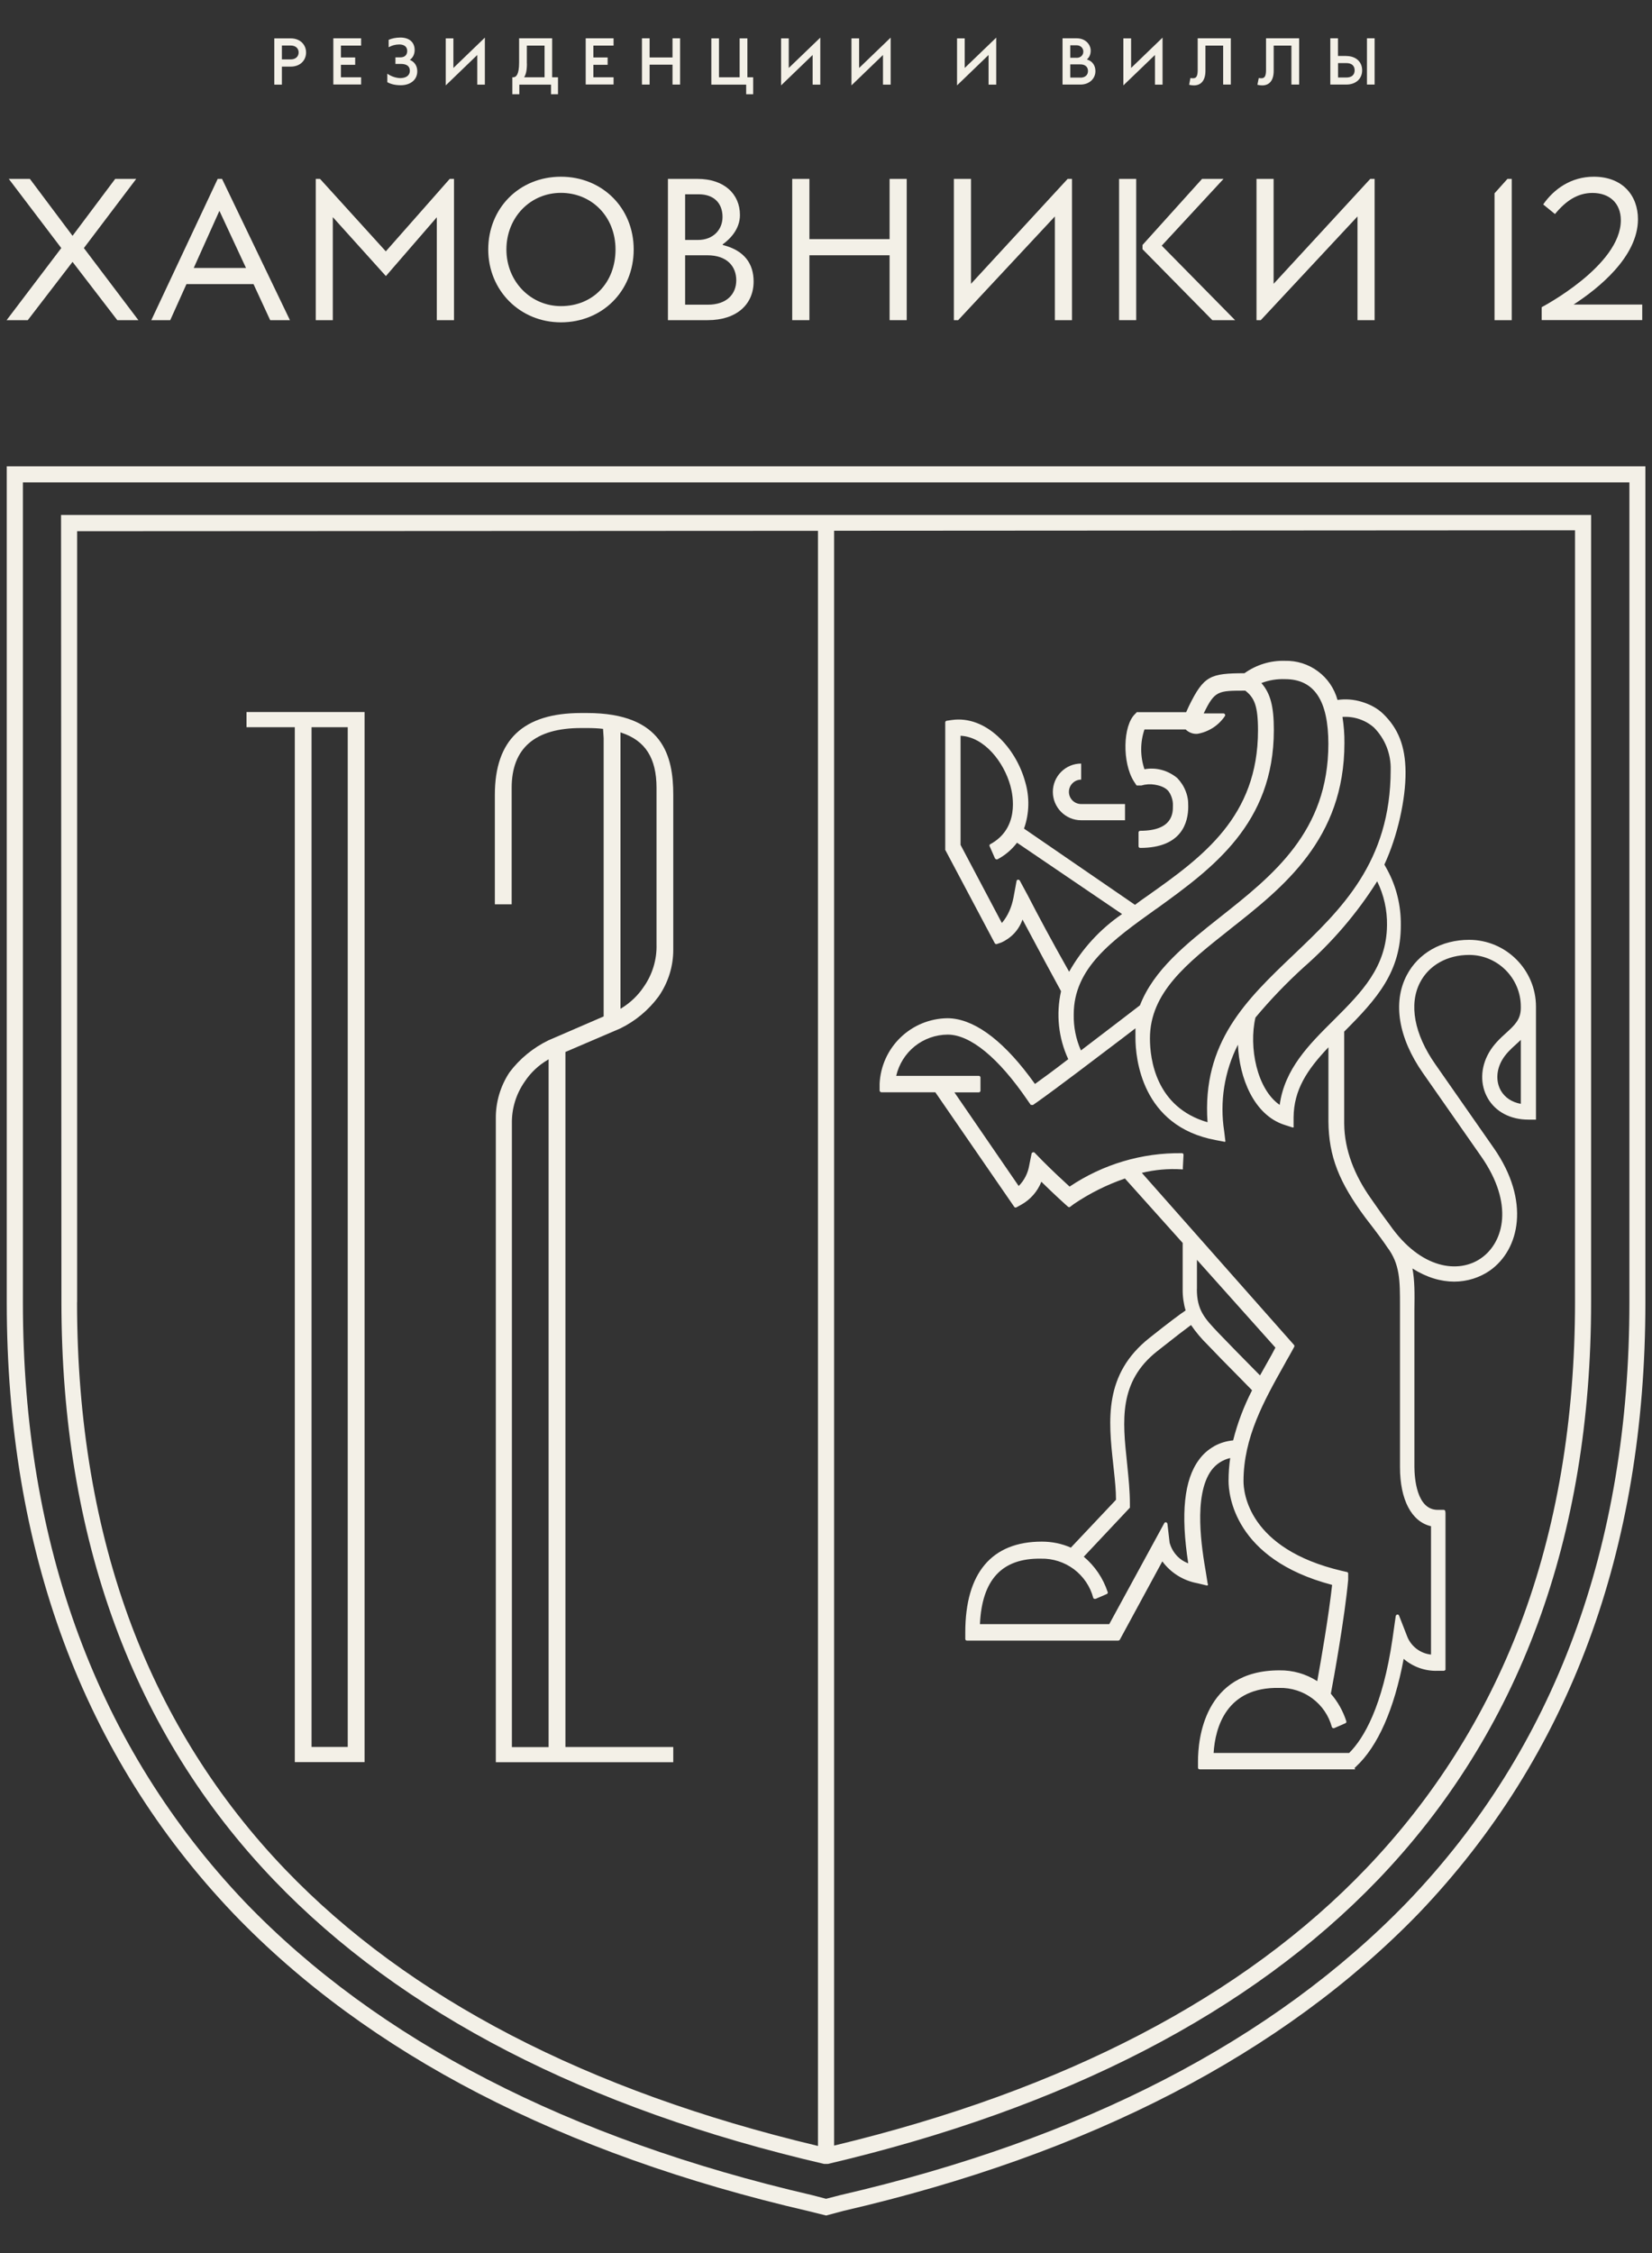 <?xml version="1.0" encoding="UTF-8"?>
<!DOCTYPE svg PUBLIC "-//W3C//DTD SVG 1.1//EN" "http://www.w3.org/Graphics/SVG/1.1/DTD/svg11.dtd">
<!-- Creator: CorelDRAW 2021 (64-Bit) -->
<svg xmlns="http://www.w3.org/2000/svg" xml:space="preserve" width="220px" height="300px" version="1.1" style="shape-rendering:geometricPrecision; text-rendering:geometricPrecision; image-rendering:optimizeQuality; fill-rule:evenodd; clip-rule:evenodd"
viewBox="0 0 220 300"
 xmlns:xlink="http://www.w3.org/1999/xlink"
 xmlns:xodm="http://www.corel.com/coreldraw/odm/2003">
 <rect x="0" y="0" width="220" height="300" fill="#333333" stroke="none"/>
 <defs>
  <style type="text/css">
   <![CDATA[
    .fil0 {fill:#F3F0E7;fill-rule:nonzero}
   ]]>
  </style>
 </defs>
 <g id="Слой_x0020_1">
  <g id="_2954375737360">
   <path class="fil0" d="M68.14 104.9c0,-5.28 3.11,-7.96 9.24,-7.96l0.8 0c0.74,0 1.45,0.03 2.13,0.11l0.08 1.24 0 37.05 -7.35 3.18c-2.04,0.99 -3.84,2.46 -5.2,4.28 -1.2,1.82 -1.83,3.95 -1.81,6.13l0 85.71 23.63 0 0 -2.02 -14.36 0 0 -92.55 7.28 -3.12c2.02,-0.98 3.79,-2.45 5.13,-4.27 1.28,-1.85 1.96,-4.01 1.95,-6.26l0 -20.58c0,-5.08 -1.3,-10.9 -11.48,-10.9l-0.79 0c-7.73,0 -11.49,3.57 -11.49,10.9l0 14.57 2.24 0 0 -15.5 0 -0.01zm4.92 127.73l-4.89 0 0 -83.05c-0.03,-1.99 0.56,-3.91 1.7,-5.55 0.78,-1.18 1.83,-2.18 3.06,-2.9l0.13 -0.08 0 91.57 0 0.01zm9.57 -135.11l0.12 0.04c3.19,1.05 4.68,3.39 4.68,7.34l0 20.85c0.06,2.01 -0.55,4.02 -1.71,5.66 -0.75,1.13 -1.78,2.11 -2.95,2.83l-0.14 0.08 0 -36.8 0 0z"/>
   <path class="fil0" d="M39.25 234.63l9.3 0 0 -139.82 -15.72 0 0 2.02 6.43 0 0 137.8 -0.01 0zm2.24 -137.8l4.82 0 0 135.78 -4.82 0 0 -135.78z"/>
   <path class="fil0" d="M0.9 173.43c0,32.97 10.15,60.34 30.18,81.36 17.92,18.68 43.68,32.01 76.6,39.63l2.34 0.58 2.32 -0.62c32.7,-7.56 58.47,-20.9 76.61,-39.63 20.02,-20.94 30.17,-48.3 30.17,-81.32l0 -111.34 -218.22 0 0 111.34zm2.15 -109.2l213.94 0 0 109.2c0,32.51 -9.95,59.37 -29.58,79.83 -17.83,18.45 -43.25,31.58 -75.53,39.03l-1.86 0.48 -0.02 0 -1.84 -0.48c-32.42,-7.51 -57.83,-20.63 -75.53,-39.02 -19.62,-20.62 -29.58,-47.48 -29.58,-79.84l0 -109.2z"/>
   <g>
    <path class="fil0" d="M109.74 288.13l0.52 0c31.6,-7.43 56.24,-20.15 73.22,-37.81 18.85,-19.63 28.41,-45.52 28.41,-76.98l0 -104.77 -203.76 0 0.05 104.77c0,31.52 9.53,57.44 28.32,77.03 17,17.72 41.64,30.42 73.24,37.76zm1.34 -217.46l0.1 0 98.57 -0.06 0 102.67c0,15.8 -2.46,30.29 -7.32,43.08 -4.61,12.12 -11.5,23.02 -20.48,32.41 -16.36,17.11 -40.17,29.53 -70.75,36.89l-0.12 0.03 0 -215.02zm-100.81 102.72l0 -102.66 0.09 0 98.57 -0.05 0 215.06 -0.11 -0.03c-30.58,-7.29 -54.41,-19.66 -70.82,-36.77 -8.96,-9.34 -15.84,-20.25 -20.45,-32.42 -4.83,-12.8 -7.29,-27.3 -7.29,-43.13l0.01 0zm0 0l0 0 0 0z"/>
   </g>
   <g>
    <path class="fil0" d="M117.35 145.44l7.21 0 10.54 15.3c0.05,0.03 0.1,0.05 0.15,0.05 0.05,0 0.1,-0.02 0.15,-0.05l0.6 -0.33c1.22,-0.68 2.17,-1.76 2.68,-3.06 1.56,1.54 3.1,2.93 3.1,2.93l0.45 0.4c0.05,0.03 0.09,0.06 0.15,0.06 0.06,0 0.11,-0.02 0.15,-0.06l0.49 -0.37c2.1,-1.42 4.38,-2.56 6.79,-3.39l7.69 8.58 0 6.18c-0.01,0.95 0.12,1.89 0.39,2.81 -0.72,0.48 -2.13,1.52 -4.82,3.66 -6.1,4.84 -5.46,10.94 -4.82,16.82 0.03,0.3 0.06,0.62 0.1,0.93 0.13,1.23 0.27,2.54 0.27,3.8l-6.01 6.37c-1.22,-0.54 -2.54,-0.8 -3.87,-0.8 -6.67,0 -10.19,4.17 -10.19,12.08l0 0.86c0,0.03 0,0.06 0.01,0.09 0.01,0.03 0.03,0.06 0.05,0.09 0.02,0.02 0.05,0.03 0.07,0.04 0.03,0.01 0.06,0.02 0.09,0.02l20.16 0c0.04,-0.01 0.08,-0.02 0.12,-0.04 0.03,-0.02 0.06,-0.05 0.08,-0.08l5.66 -10.43c1.13,1.53 2.8,2.57 4.67,2.91l1.17 0.28c0.04,0.02 0.07,0.02 0.11,0.02 0.04,0 0.07,-0.01 0.09,-0.02 0.03,-0.04 0.04,-0.08 0.04,-0.11 0,-0.04 -0.01,-0.08 -0.04,-0.11l-0.23 -1.45c-0.53,-3.07 -1.74,-10.28 0.73,-13.65 0.61,-0.82 1.49,-1.4 2.5,-1.63 -0.15,1.01 -0.22,2.03 -0.22,3.05 0,1.72 0.67,10.4 13.79,13.84 -0.44,4.09 -1.48,10.07 -1.98,12.82 -1.5,-0.97 -3.26,-1.47 -5.05,-1.44 -10.06,0 -10.83,9.27 -10.83,12.08l0 0.88c0,0.06 0.02,0.11 0.06,0.16 0.04,0.03 0.1,0.06 0.16,0.06l20.7 0c0,-0.03 0,-0.06 -0.02,-0.09 -0.01,-0.03 -0.04,-0.05 -0.07,-0.07l0.22 -0.21c2.9,-2.69 5.08,-7.64 6.34,-14.34 1.26,1.08 2.88,1.65 4.53,1.59l0.81 0c0.06,0 0.11,-0.02 0.15,-0.06 0.01,-0.01 0.02,-0.03 0.03,-0.04l0.05 0 0 -20.99 -0.02 0 0 -0.11c0,-0.06 -0.02,-0.11 -0.06,-0.16 -0.04,-0.04 -0.09,-0.07 -0.15,-0.07l-0.81 0c-2.83,0 -3.09,-4.3 -3.1,-5.72l0 -20.94c0.03,-2.07 0.05,-3.84 -0.26,-5.48 1.89,1.2 3.79,1.75 5.56,1.75 1.76,0 3.41,-0.55 4.73,-1.46 3.99,-2.79 5.45,-9.29 0.53,-16.34l-7.78 -11.15c-2.81,-4.01 -3.54,-7.99 -2.02,-10.9 1.19,-2.29 3.63,-3.65 6.53,-3.65 3.79,0 6.88,3.09 6.88,6.88l0 0.18c0,1.55 -0.83,2.3 -1.98,3.35 -0.76,0.69 -1.63,1.49 -2.27,2.61 -1.14,1.99 -1.19,4.26 -0.14,6.08 1.05,1.8 3.02,2.83 5.39,2.83l1.02 0 0 -14.87 0 -0.02 0 -0.15c0,-4.91 -4,-8.9 -8.9,-8.9 -3.67,0 -6.78,1.77 -8.32,4.73 -1.88,3.61 -1.1,8.34 2.16,13l7.78 11.14c4.35,6.24 3.04,11.38 -0.04,13.53 -2.93,2.04 -7.99,1.53 -12.16,-4.46 -0.3,-0.41 -0.66,-0.88 -1.08,-1.47 -0.38,-0.52 -1.06,-1.53 -1.45,-2.07 -2.09,-2.96 -3.51,-6.35 -3.53,-9.96l0 -12.22c4.41,-4.4 7.54,-7.96 7.54,-14.14l0 -0.06c0.03,-2.55 -0.58,-5.08 -1.79,-7.32 -0.13,-0.24 -0.26,-0.48 -0.4,-0.72 1.77,-3.81 2.85,-8.73 2.82,-12.34 -0.03,-3.44 -0.97,-5.79 -3,-7.75 -0.79,-0.76 -1.78,-1.26 -2.83,-1.58 -1.05,-0.32 -2.15,-0.41 -3.23,-0.25 -0.42,-1.53 -1.33,-2.87 -2.6,-3.81 -1.27,-0.95 -2.82,-1.44 -4.4,-1.4 -1.93,-0.06 -3.82,0.53 -5.39,1.65 -4.55,0.02 -5.41,0.31 -7.41,4.4 -0.08,0.17 -0.16,0.34 -0.24,0.53 -0.04,0.08 -0.08,0.17 -0.12,0.26l-6.42 0c-0.04,-0.02 -0.09,-0.02 -0.15,0l-0.21 0.22c-1.66,1.54 -1.75,6.5 -0.18,8.99l0.29 0.44c0.01,0.04 0.04,0.08 0.08,0.1 0.05,0.01 0.09,0.02 0.14,0.01l0.49 0c0.58,-0.17 1.19,-0.21 1.78,-0.11 0.59,0.1 1.2,0.28 1.65,0.68 0.29,0.26 0.47,0.63 0.6,1 0.13,0.37 0.19,0.76 0.17,1.16 0,0.9 0,3.3 -4.35,3.3 -0.05,0 -0.12,0.02 -0.16,0.06 -0.04,0.04 -0.07,0.09 -0.07,0.15l0 1.83c0,0.07 0.02,0.13 0.06,0.18 0.05,0.04 0.11,0.06 0.17,0.06 5.57,0 6.39,-3.44 6.39,-5.49 0,-0.53 -0.03,-0.83 -0.03,-0.83 -0.05,-0.42 -0.15,-0.83 -0.31,-1.23 -0.25,-0.66 -0.64,-1.25 -1.13,-1.76 -0.6,-0.49 -1.3,-0.87 -2.06,-1.07 -0.75,-0.2 -1.54,-0.24 -2.3,-0.09 -0.58,-1.72 -0.58,-3.59 0,-5.3l5.49 0c0.2,0.2 0.45,0.36 0.72,0.46 0.26,0.1 0.55,0.14 0.84,0.12 0.73,-0.12 1.44,-0.4 2.08,-0.81 0.62,-0.4 1.16,-0.93 1.58,-1.55 0.02,-0.04 0.04,-0.08 0.04,-0.13 0,-0.03 -0.02,-0.08 -0.04,-0.11 -0.02,-0.03 -0.04,-0.06 -0.08,-0.09 -0.04,-0.02 -0.08,-0.03 -0.12,-0.03l-2.62 0c1.47,-3.03 1.88,-3.03 5.54,-3.03 1.18,0.93 1.69,1.96 1.69,5.3 0,11.46 -7.34,16.81 -14.66,21.98 -0.59,0.4 -1.16,0.82 -1.72,1.24l-14.78 -10.15c0.72,-2.02 0.76,-4.23 0.14,-6.28 -1.25,-4.52 -5.23,-8.83 -9.76,-8.18l-0.69 0.1c-0.05,0.01 -0.09,0.04 -0.13,0.08 -0.03,0.04 -0.05,0.09 -0.05,0.14l0 16.85c-0.01,0.04 -0.01,0.08 0,0.12l6.59 12.42c0.03,0.04 0.07,0.09 0.11,0.11 0.06,0.02 0.12,0.03 0.17,0.01l0.59 -0.2c0.65,-0.29 1.24,-0.71 1.73,-1.23 0.49,-0.53 0.86,-1.15 1.1,-1.83 1.95,3.68 4.02,7.51 5.13,9.54 -0.68,3.05 -0.35,6.22 0.96,9.05 -1.89,1.46 -3.33,2.51 -4.43,3.3l-0.79 -1.07c-3.8,-5.04 -7.56,-7.68 -10.88,-7.68 -2.34,0.03 -4.57,0.95 -6.24,2.57 -1.68,1.62 -2.67,3.82 -2.78,6.14l0 0.9c0,0.06 0.02,0.12 0.06,0.16 0.04,0.05 0.1,0.08 0.16,0.08l-0.01 0.01zm85.18 1.54c-1.19,-0.22 -2.1,-0.82 -2.65,-1.75 -0.68,-1.19 -0.63,-2.71 0.15,-4.07 0.49,-0.85 1.16,-1.47 1.88,-2.12 0.21,-0.19 0.42,-0.38 0.62,-0.58l0 8.52zm-40.87 45.61c-0.79,0.45 -1.47,1.05 -1.99,1.78 -1.98,2.66 -2.45,7.18 -1.43,13.79 -0.61,-0.23 -1.14,-0.59 -1.57,-1.07 -0.43,-0.48 -0.74,-1.06 -0.91,-1.68l-0.29 -2.51c0,-0.04 -0.03,-0.09 -0.06,-0.12 -0.02,-0.04 -0.07,-0.07 -0.12,-0.08 -0.05,-0.01 -0.09,0 -0.14,0.01 -0.04,0.02 -0.08,0.06 -0.1,0.1l-7.33 13.45 -17.22 0c0.27,-5.92 2.93,-8.8 8.12,-8.72 1.58,-0.04 3.12,0.46 4.39,1.4 1.26,0.95 2.18,2.29 2.58,3.82 0.02,0.03 0.03,0.06 0.05,0.08 0.03,0.02 0.06,0.04 0.09,0.05l0.18 0 1.48 -0.64c0.03,-0.01 0.06,-0.03 0.08,-0.05 0.01,-0.02 0.04,-0.05 0.04,-0.08 0.02,-0.03 0.02,-0.06 0.02,-0.09 0,-0.03 -0.02,-0.06 -0.03,-0.08 -0.6,-1.81 -1.7,-3.44 -3.17,-4.67l6.14 -6.53c0.01,-0.06 0.01,-0.11 0,-0.15l0 -0.38c0,-1.62 -0.17,-3.36 -0.33,-4.91 -0.02,-0.2 -0.03,-0.39 -0.06,-0.58l0 -0.04c-0.58,-5.49 -1.14,-10.7 4.02,-14.77 2.45,-1.94 3.79,-2.96 4.51,-3.49 0.65,0.95 1.4,1.84 2.22,2.64 0.96,1.02 2.57,2.66 4.03,4.13 0.7,0.71 1.35,1.38 1.88,1.92 -1.09,2.12 -1.94,4.36 -2.52,6.67 -0.9,0.08 -1.77,0.35 -2.56,0.79l0 0.01zm-2.26 -20.96l0 -3.88 10.45 11.69 -0.51 0.96 -1.54 2.74c-0.18,-0.18 -0.43,-0.44 -0.73,-0.74 -1.33,-1.34 -3.55,-3.6 -4.77,-4.88 -1.88,-1.98 -2.91,-3.06 -2.91,-5.88l0.01 -0.01zm25.31 -48.44c-0.05,5.59 -3.41,8.95 -7.02,12.56l-0.14 0.14 -0.04 0.04c-3.16,3.14 -6.44,6.39 -7.09,11.19 -3.04,-2.09 -4.14,-7.69 -3.23,-11.63 1.99,-2.38 4.14,-4.62 6.43,-6.7 3.8,-3.33 7.1,-7.18 9.78,-11.44 0.9,1.82 1.34,3.82 1.31,5.84l0 0zm-5.92 -27.73c0.76,-0.05 1.51,0.05 2.23,0.29 0.72,0.24 1.38,0.62 1.95,1.12 0.73,0.74 1.31,1.62 1.69,2.58 0.38,0.97 0.57,2.01 0.54,3.05 0,12.31 -6.63,18.62 -12.9,24.6l-0.03 0.03c-6.29,5.99 -12.21,11.66 -11.46,22.3 -6.91,-2 -7.67,-8.45 -7.67,-11.16 0,-6.1 4.9,-9.98 10.58,-14.47l0.03 -0.03c7.18,-5.65 15.29,-12.04 15.29,-24.84 0.01,-1.17 -0.08,-2.32 -0.26,-3.47l0.01 0zm-24.8 25.56l0.17 -0.12c7.29,-5.28 15.48,-11.22 15.48,-23.69 0,-3.14 -0.45,-4.89 -1.66,-6.26 1.01,-0.39 2.08,-0.56 3.16,-0.52 3.92,0 5.76,2.91 5.76,8.62 0,11.67 -7.35,17.49 -14.48,23.12 -4.56,3.61 -8.78,6.99 -10.61,11.69 -1.12,0.86 -4.45,3.42 -7.86,6.01 -0.67,-1.51 -0.99,-3.14 -0.96,-4.79 0,-6.21 5.1,-9.85 11,-14.07l0 0.01zm-17.11 -1.78l-1.08 -2c-0.03,-0.03 -0.06,-0.06 -0.1,-0.08 -0.03,-0.02 -0.08,-0.03 -0.12,-0.03 -0.05,0 -0.09,0.02 -0.13,0.05 -0.04,0.03 -0.06,0.07 -0.07,0.12 0,0 -0.31,1.69 -0.41,2.21 -0.24,1.25 -0.73,2.43 -1.55,3.39l-5.5 -10.4 0 -14.53c3.17,0.15 5.77,3.5 6.64,6.67 0.36,1.3 1.22,5.69 -2.74,7.8 -0.03,0.05 -0.05,0.09 -0.05,0.15 0,0.06 0.02,0.1 0.05,0.15l0.68 1.55c0.04,0.06 0.09,0.1 0.15,0.13 0.06,0.02 0.12,0.02 0.19,0 1.02,-0.54 1.9,-1.29 2.6,-2.21l13.99 9.5c-2.91,1.99 -5.32,4.61 -7.05,7.68 -2.24,-3.96 -4.07,-7.37 -5.5,-10.15l0 0zm-15.06 20.07c1.24,-0.99 2.79,-1.54 4.38,-1.55 3.03,0 6.78,3.1 10.61,8.7l0.46 0.66 0.15 0c0.02,0.01 0.05,0.02 0.08,0.02 0.03,0 0.05,-0.01 0.08,-0.02l0.63 -0.44c2.54,-1.8 7.72,-5.74 11.21,-8.39 0.67,-0.52 1.28,-0.98 1.79,-1.37l0 1.26c0,2.64 0.77,11.8 10.71,13.63l1.05 0.2c0.04,0.01 0.07,0.03 0.11,0.03 0.03,0 0.06,-0.02 0.09,-0.03 0.03,-0.07 0.03,-0.14 0,-0.2l-0.14 -1.16c-0.62,-3.94 0.02,-7.99 1.83,-11.55 0.17,4.39 2.11,9.37 6.2,10.68l1 0.32c0.03,0.02 0.06,0.03 0.1,0.03 0.04,0 0.07,-0.01 0.11,-0.03 0,-0.02 0.01,-0.06 0.01,-0.09 0,-0.03 -0.01,-0.06 -0.01,-0.09l0 -1.13c0.03,-3.67 1.79,-6.34 4.64,-9.34l0 9.86c0.04,4.65 1.41,8.11 4.92,12.83 1.88,2.42 2.63,3.5 2.89,3.9 1.73,2.27 1.72,4.49 1.72,7.87l0 21.45c0,4.34 1.54,7.26 4.13,7.86l0 17.09c-0.7,-0.07 -1.36,-0.34 -1.92,-0.76 -0.56,-0.43 -1,-1 -1.25,-1.65l-1.08 -2.77c-0.02,-0.05 -0.05,-0.09 -0.09,-0.12 -0.05,-0.03 -0.1,-0.03 -0.15,-0.03 -0.05,0.02 -0.11,0.04 -0.14,0.07 -0.03,0.04 -0.06,0.09 -0.07,0.14l-0.42 2.97c-1.32,9.08 -3.84,13.32 -5.78,15.25l-18.05 0c0.21,-3.4 1.7,-8.81 8.75,-8.66 1.58,-0.04 3.14,0.46 4.4,1.4 1.28,0.95 2.19,2.29 2.6,3.82 0.01,0.02 0.03,0.05 0.06,0.08 0.02,0.02 0.04,0.03 0.07,0.05 0.03,0.01 0.06,0.01 0.1,0.01 0.03,0 0.06,0 0.09,-0.01l1.46 -0.64c0.03,-0.01 0.05,-0.02 0.08,-0.05 0.02,-0.01 0.04,-0.03 0.05,-0.06 0.01,-0.03 0.01,-0.06 0.02,-0.09 0,-0.02 -0.01,-0.05 -0.01,-0.08 -0.44,-1.35 -1.13,-2.59 -2.06,-3.66 0.37,-1.91 1.87,-10.26 2.31,-15.18l0 -0.78c0.01,-0.02 0.01,-0.05 0,-0.07 -0.01,-0.03 -0.01,-0.05 -0.03,-0.08 -0.01,-0.02 -0.04,-0.04 -0.06,-0.06 -0.02,0 -0.04,-0.02 -0.07,-0.03l-0.7 -0.16c-12.46,-2.93 -13.08,-10.46 -13.08,-11.94 0,-5.81 2.73,-10.69 5.37,-15.4l0.13 -0.23 0.25 -0.46c0.24,-0.4 0.46,-0.8 0.68,-1.2l0.31 -0.57c0.03,-0.04 0.04,-0.08 0.04,-0.13 0,-0.05 -0.01,-0.09 -0.04,-0.13l-20.28 -22.93c1.73,-0.42 3.51,-0.58 5.29,-0.47 0.05,0.01 0.11,0.01 0.17,0 0.02,-0.06 0.02,-0.12 0,-0.18l0.09 -1.72c0.01,-0.03 0,-0.06 -0.01,-0.08 0,-0.03 -0.02,-0.07 -0.03,-0.09 -0.03,-0.03 -0.05,-0.04 -0.07,-0.06 -0.03,-0.01 -0.06,-0.02 -0.09,-0.02 -5.33,-0.08 -10.55,1.48 -14.97,4.45 -0.75,-0.68 -2.31,-2.13 -3.67,-3.5l-1.02 -1.05c-0.04,-0.01 -0.08,-0.03 -0.13,-0.03 -0.03,0 -0.07,0.02 -0.11,0.03 -0.04,0.02 -0.08,0.04 -0.1,0.08 -0.02,0.03 -0.04,0.07 -0.04,0.11l-0.3 1.5c-0.17,1.05 -0.66,2.03 -1.41,2.78l-8.56 -12.47 3.24 0c0.04,0 0.06,0 0.09,-0.02 0.03,-0.01 0.05,-0.03 0.08,-0.05 0.02,-0.02 0.03,-0.05 0.05,-0.08 0.01,-0.03 0.01,-0.06 0.01,-0.09l0 -1.74c0,-0.06 -0.03,-0.11 -0.06,-0.15 -0.05,-0.04 -0.11,-0.07 -0.16,-0.07l-11 0c0.36,-1.55 1.23,-2.94 2.47,-3.94l0 0zm0 0l0 0 0 0z"/>
   </g>
   <path class="fil0" d="M143.98 109.22l5.84 0 0 -2.16 -5.84 0c-0.9,0 -1.63,-0.72 -1.63,-1.62 0,-0.9 0.73,-1.63 1.63,-1.63l0 -2.14c-2.08,0 -3.77,1.69 -3.77,3.77 0,2.08 1.69,3.78 3.77,3.78z"/>
   <polygon class="fil0" points="129.31,37.79 129.31,23.82 127.03,23.82 127.03,42.63 127.6,42.63 140.48,28.82 140.48,42.63 142.76,42.63 142.76,23.82 142.18,23.82 "/>
   <polygon class="fil0" points="18.14,23.82 15.34,23.82 9.66,31.4 3.98,23.82 1.17,23.82 8.16,33.03 0.88,42.63 3.7,42.63 9.66,34.87 15.62,42.63 18.43,42.63 11.17,33.03 "/>
   <polygon class="fil0" points="51.38,33.47 42.62,23.82 42.05,23.82 42.05,42.63 44.32,42.63 44.32,28.91 51.39,36.76 58.17,28.93 58.17,42.63 60.46,42.63 60.46,23.82 59.89,23.82 "/>
   <path class="fil0" d="M74.7 23.53c-5.58,0 -9.68,4.23 -9.68,9.69 0,5.46 4.23,9.7 9.68,9.7 5.46,0 9.69,-4.11 9.69,-9.7 0,-5.58 -4.23,-9.69 -9.69,-9.69zm0 17.23c-4.02,0 -7.26,-3.27 -7.26,-7.54 0,-4.27 3.18,-7.54 7.26,-7.54 4.09,0 7.27,3.16 7.27,7.54 0,4.38 -2.97,7.54 -7.27,7.54z"/>
   <path class="fil0" d="M28.99 23.82l-8.84 18.81 2.52 0 2.16 -4.8 8.93 0 2.22 4.8 2.63 0 -9.04 -18.81 -0.58 0 0 0zm-3.19 11.86l3.42 -7.61 3.54 7.61 -6.96 0z"/>
   <polygon class="fil0" points="118.47,31.84 107.79,31.84 107.79,23.82 105.5,23.82 105.5,42.63 107.79,42.63 107.79,33.99 118.47,33.99 118.47,42.63 120.75,42.63 120.75,23.82 118.47,23.82 "/>
   <g>
    <path class="fil0" d="M96.25 32.62l0 -0.09c1,-0.72 2.29,-2.04 2.29,-3.9 0,-2.8 -2.11,-4.81 -5.64,-4.81l-3.95 0 0 18.81 5.3 0c3.81,0 6.11,-2.07 6.11,-5.15 0,-2.29 -1.15,-4.12 -4.11,-4.86l0 0zm-5.01 -6.75l1.81 0c2.02,0 3.17,1.18 3.17,3.02 0,1.7 -1.25,3.06 -3.26,3.06l-1.72 0 0 -6.07 0 -0.01zm3.03 14.7l-3.03 0 0 -6.58 2.96 0c2.64,0 3.85,1.5 3.85,3.33 0,1.82 -1.25,3.25 -3.78,3.25z"/>
   </g>
   <polygon class="fil0" points="169.61,37.79 169.61,23.82 167.33,23.82 167.33,42.63 167.9,42.63 180.78,28.82 180.78,42.63 183.06,42.63 183.06,23.82 182.48,23.82 "/>
   <polygon class="fil0" points="151.31,23.82 149.03,23.82 149.03,42.63 151.31,42.63 "/>
   <polygon class="fil0" points="164.48,42.63 154.71,32.71 162.94,23.82 160.08,23.82 152.15,32.62 152.15,33.18 161.45,42.63 "/>
   <polygon class="fil0" points="199.03,25.74 199.03,42.63 201.32,42.63 201.32,23.82 200.75,23.82 "/>
   <path class="fil0" d="M209.56 40.55c3.21,-2.08 8.57,-6.32 8.57,-11.36 0,-3.12 -2.01,-5.66 -5.89,-5.66 -3.03,0 -5.32,1.66 -6.73,3.69l1.57 1.28c1.43,-1.74 3,-2.81 4.99,-2.81 2.3,0 3.78,1.39 3.78,3.64 0,6.06 -10.54,11.57 -10.54,11.57l0 1.72 13.39 0 0 -2.07 -9.14 0 0 0z"/>
   <path class="fil0" d="M38.72 8.87l-1.18 0 0 2.4 -1.01 0 0 -6.16 2.19 0c1.24,0 2.04,0.83 2.04,1.88 0,1.05 -0.79,1.88 -2.04,1.88zm-0.01 -2.81l-1.17 0 0 1.85 1.17 0c0.69,0 1.06,-0.41 1.06,-0.93 0,-0.52 -0.38,-0.92 -1.06,-0.92z"/>
   <polygon class="fil0" points="44.39,5.1 48.09,5.1 48.09,6.07 45.4,6.07 45.4,7.65 47.3,7.65 47.3,8.63 45.4,8.63 45.4,10.29 48.09,10.29 48.09,11.25 44.39,11.25 "/>
   <path class="fil0" d="M51.77 5.3c0.38,-0.17 0.93,-0.3 1.55,-0.3 1.18,0 1.9,0.62 1.9,1.66 0,0.46 -0.17,0.99 -0.64,1.31 0.67,0.28 0.99,0.86 0.99,1.52 0,1.2 -0.99,1.86 -2.2,1.86 -0.75,0 -1.36,-0.16 -1.79,-0.41l0 -1.13c0.48,0.36 1.2,0.59 1.75,0.59 0.8,-0.01 1.25,-0.39 1.25,-0.97 0,-0.58 -0.37,-0.92 -1.21,-0.92l-0.71 0 0 -0.87 0.65 0c0.63,0 0.92,-0.37 0.92,-0.85 0,-0.52 -0.35,-0.87 -1.05,-0.87 -0.55,0 -1,0.14 -1.42,0.37l0 -0.99 0.01 0z"/>
   <polygon class="fil0" points="59.36,11.37 59.36,5.11 60.38,5.11 60.38,9.05 64.57,5.01 64.57,11.27 63.56,11.27 63.56,7.32 "/>
   <path class="fil0" d="M73.39 11.27l-4.23 0 0 1.28 -0.93 0 0 -2.26 0.12 0c0.4,0 0.78,-0.39 0.78,-1.95l0 -3.24 4.4 0 0 5.19 0.78 0 0 2.26 -0.93 0 0 -1.28 0.01 0zm-3.22 -2.81c0,0.94 -0.13,1.45 -0.37,1.83l2.72 0 0 -4.22 -2.36 0 0 2.39 0.01 0z"/>
   <polygon class="fil0" points="78,5.1 81.71,5.1 81.71,6.07 79.02,6.07 79.02,7.65 80.92,7.65 80.92,8.63 79.02,8.63 79.02,10.29 81.71,10.29 81.71,11.25 78,11.25 "/>
   <polygon class="fil0" points="85.49,5.1 86.51,5.1 86.51,7.65 89.56,7.65 89.56,5.1 90.57,5.1 90.57,11.26 89.56,11.26 89.56,8.61 86.51,8.61 86.51,11.26 85.49,11.26 "/>
   <polygon class="fil0" points="100.3,10.29 100.3,12.55 99.37,12.55 99.37,11.27 94.73,11.27 94.73,5.11 95.75,5.11 95.75,10.29 98.5,10.29 98.5,5.11 99.53,5.11 99.53,10.29 100.3,10.29 "/>
   <polygon class="fil0" points="104.02,11.37 104.02,5.11 105.04,5.11 105.04,9.05 109.24,5.01 109.24,11.27 108.22,11.27 108.22,7.32 "/>
   <polygon class="fil0" points="113.39,11.37 113.39,5.11 114.41,5.11 114.41,9.05 118.61,5.01 118.61,11.27 117.59,11.27 117.59,7.32 "/>
   <polygon class="fil0" points="127.45,11.37 127.45,5.11 128.47,5.11 128.47,9.05 132.67,5.01 132.67,11.27 131.65,11.27 131.65,7.32 "/>
   <path class="fil0" d="M141.5 5.1l1.89 0c1.15,0 1.86,0.81 1.86,1.64 0,0.5 -0.17,0.89 -0.51,1.18 0.75,0.21 1.14,0.82 1.14,1.55 0,1.01 -0.82,1.79 -1.99,1.79l-2.39 0 0 -6.16 0 0zm1.87 2.6c0.55,0 0.9,-0.36 0.9,-0.83 0,-0.45 -0.35,-0.84 -0.9,-0.84l-0.84 0 0 1.66 0.84 0 0 0.01zm0.5 2.64c0.66,0 1.02,-0.37 1.02,-0.89 0,-0.52 -0.36,-0.88 -1.02,-0.88l-1.34 0 0 1.76 1.34 0 0 0.01z"/>
   <polygon class="fil0" points="149.6,11.37 149.6,5.11 150.63,5.11 150.63,9.05 154.82,5.01 154.82,11.27 153.81,11.27 153.81,7.32 "/>
   <path class="fil0" d="M159.51 5.1l4.4 0 0 6.16 -1.02 0 0 -5.19 -2.36 0 0 3.37c0,1.34 -0.65,1.93 -1.52,1.93 -0.27,0 -0.48,-0.04 -0.65,-0.08l0.17 -0.9c0.11,0.02 0.21,0.03 0.35,0.03 0.41,0 0.62,-0.23 0.62,-1.11l0 -4.21 0.01 0 0 0z"/>
   <path class="fil0" d="M168.6 5.1l4.41 0 0 6.16 -1.03 0 0 -5.19 -2.36 0 0 3.37c0,1.34 -0.64,1.93 -1.51,1.93 -0.27,0 -0.48,-0.04 -0.66,-0.08l0.18 -0.9c0.11,0.02 0.21,0.03 0.34,0.03 0.42,0 0.63,-0.23 0.63,-1.11l0 -4.21 0.01 0 -0.01 0z"/>
   <path class="fil0" d="M179.29 7.46c1.26,0 2.11,0.76 2.11,1.9 0,1.14 -0.85,1.9 -2.11,1.9l-2.13 0 0 -6.16 1.02 0 0 2.35 1.11 0 0 0.01 0 0zm0 2.86c0.7,0 1.11,-0.33 1.11,-0.96 0,-0.62 -0.41,-0.96 -1.11,-0.96l-1.1 0 0 1.92 1.1 0zm2.75 -5.22l1.02 0 0 6.16 -1.02 0 0 -6.16z"/>
  </g>
 </g>
</svg>
